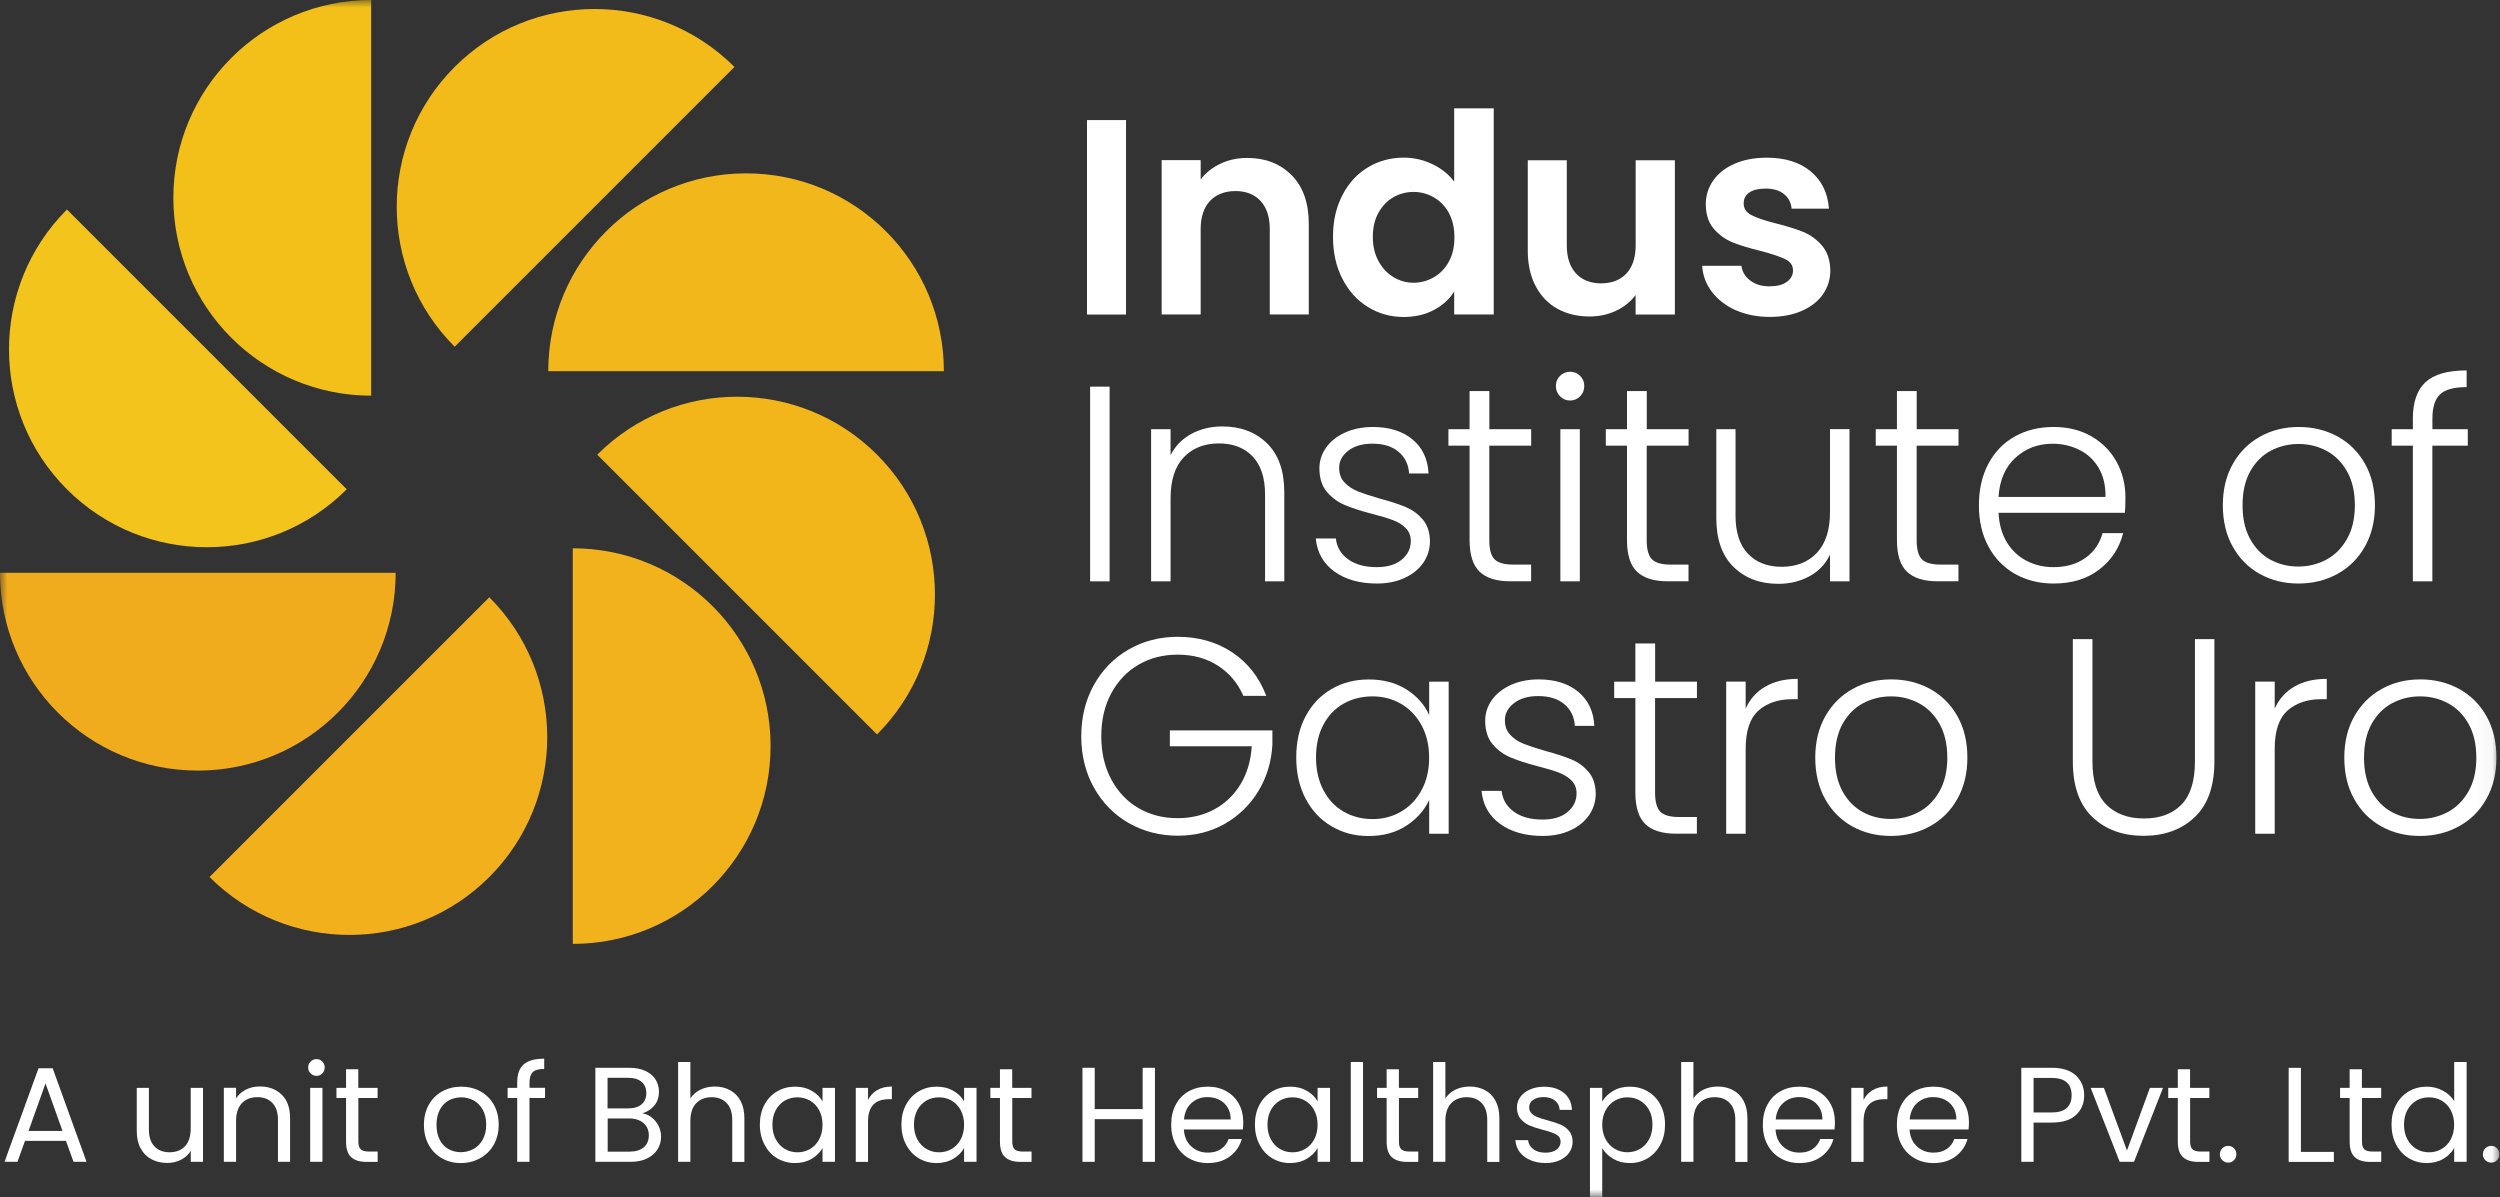 <svg xmlns="http://www.w3.org/2000/svg" width="165" height="79" viewBox="0 0 165 79" fill="none"><rect x="0" y="0" width="165" height="79" fill="#333333" stroke="none"/><g clip-path="url(#clip0_693_16527)"><mask id="mask0_693_16527" style="mask-type:luminance" maskUnits="userSpaceOnUse" x="0" y="0" width="165" height="79"><path d="M164.956 0H0V79H164.956V0Z" fill="white"></path></mask><g mask="url(#mask0_693_16527)"><path d="M4.358 75.299H1.65L1.15 76.681H0.297L2.543 70.506H3.477L5.711 76.681H4.854L4.354 75.299H4.358ZM4.125 74.643L3.004 71.507L1.883 74.643H4.129H4.125Z" fill="white"></path><path d="M13.399 71.8V76.681H12.591V75.961C12.434 76.209 12.222 76.405 11.946 76.545C11.669 76.686 11.365 76.754 11.033 76.754C10.652 76.754 10.312 76.674 10.008 76.517C9.703 76.361 9.467 76.125 9.291 75.808C9.114 75.492 9.026 75.112 9.026 74.659V71.8H9.827V74.551C9.827 75.032 9.947 75.4 10.192 75.66C10.436 75.921 10.768 76.049 11.189 76.049C11.609 76.049 11.966 75.917 12.214 75.648C12.462 75.38 12.587 74.992 12.587 74.483V71.8H13.396H13.399Z" fill="white"></path><path d="M18.594 72.248C18.962 72.608 19.146 73.125 19.146 73.801V76.681H18.346V73.918C18.346 73.429 18.225 73.057 17.981 72.8C17.737 72.54 17.404 72.412 16.984 72.412C16.564 72.412 16.215 72.544 15.963 72.812C15.71 73.081 15.582 73.469 15.582 73.978V76.677H14.773V71.795H15.582V72.492C15.742 72.244 15.963 72.051 16.235 71.911C16.507 71.771 16.816 71.707 17.148 71.707C17.741 71.707 18.221 71.887 18.59 72.248H18.594Z" fill="white"></path><path d="M20.5 70.847C20.392 70.738 20.34 70.61 20.34 70.454C20.34 70.298 20.392 70.17 20.5 70.062C20.608 69.954 20.736 69.901 20.892 69.901C21.049 69.901 21.169 69.954 21.273 70.062C21.377 70.17 21.429 70.298 21.429 70.454C21.429 70.61 21.377 70.738 21.273 70.847C21.169 70.955 21.041 71.007 20.892 71.007C20.744 71.007 20.608 70.955 20.5 70.847ZM21.281 71.8V76.681H20.472V71.8H21.281Z" fill="white"></path><path d="M23.652 72.469V75.348C23.652 75.584 23.704 75.752 23.804 75.852C23.904 75.948 24.08 76.001 24.329 76.001H24.925V76.685H24.196C23.744 76.685 23.407 76.581 23.179 76.373C22.951 76.165 22.839 75.824 22.839 75.348V72.469H22.206V71.8H22.839V70.57H23.648V71.8H24.921V72.469H23.648H23.652Z" fill="white"></path><path d="M29.17 76.449C28.797 76.241 28.509 75.945 28.297 75.564C28.085 75.184 27.98 74.739 27.98 74.231C27.98 73.722 28.089 73.29 28.305 72.909C28.521 72.525 28.817 72.232 29.19 72.028C29.562 71.824 29.983 71.72 30.447 71.72C30.912 71.72 31.328 71.824 31.705 72.028C32.077 72.232 32.374 72.525 32.59 72.905C32.806 73.285 32.914 73.726 32.914 74.231C32.914 74.735 32.802 75.18 32.582 75.564C32.358 75.949 32.057 76.241 31.677 76.449C31.296 76.657 30.876 76.762 30.411 76.762C29.947 76.762 29.538 76.657 29.17 76.449ZM31.232 75.844C31.489 75.708 31.693 75.504 31.853 75.228C32.009 74.956 32.089 74.623 32.089 74.231C32.089 73.838 32.013 73.506 31.857 73.234C31.701 72.961 31.501 72.757 31.252 72.625C31.004 72.493 30.732 72.424 30.443 72.424C30.155 72.424 29.875 72.493 29.626 72.625C29.378 72.757 29.182 72.961 29.034 73.234C28.886 73.506 28.809 73.838 28.809 74.231C28.809 74.623 28.882 74.963 29.026 75.236C29.17 75.508 29.366 75.712 29.61 75.844C29.855 75.977 30.123 76.045 30.411 76.045C30.7 76.045 30.976 75.977 31.232 75.841V75.844Z" fill="white"></path><path d="M35.97 72.468H34.945V76.681H34.136V72.468H33.503V71.799H34.136V71.451C34.136 70.906 34.276 70.506 34.56 70.253C34.84 70.001 35.293 69.873 35.918 69.873V70.55C35.561 70.55 35.309 70.618 35.165 70.758C35.021 70.898 34.949 71.126 34.949 71.447V71.795H35.974V72.464L35.97 72.468Z" fill="white"></path><path d="M43.022 73.761C43.211 73.91 43.359 74.094 43.467 74.314C43.575 74.534 43.631 74.767 43.631 75.019C43.631 75.335 43.551 75.616 43.391 75.868C43.23 76.12 42.998 76.32 42.69 76.465C42.386 76.609 42.021 76.681 41.609 76.681H39.294V70.474H41.52C41.941 70.474 42.301 70.542 42.598 70.682C42.894 70.822 43.118 71.01 43.267 71.246C43.415 71.483 43.491 71.751 43.491 72.047C43.491 72.416 43.391 72.72 43.19 72.96C42.99 73.201 42.73 73.373 42.401 73.481C42.626 73.517 42.834 73.609 43.022 73.757V73.761ZM40.103 73.153H41.464C41.845 73.153 42.137 73.065 42.346 72.884C42.554 72.708 42.658 72.46 42.658 72.144C42.658 71.827 42.554 71.583 42.346 71.403C42.137 71.226 41.837 71.134 41.444 71.134H40.099V73.149L40.103 73.153ZM42.482 75.728C42.706 75.54 42.822 75.275 42.822 74.935C42.822 74.594 42.702 74.318 42.466 74.118C42.229 73.918 41.909 73.817 41.513 73.817H40.107V76.008H41.541C41.945 76.008 42.257 75.912 42.486 75.724L42.482 75.728Z" fill="white"></path><path d="M48.176 71.948C48.472 72.104 48.705 72.34 48.877 72.657C49.045 72.973 49.129 73.354 49.129 73.806V76.686H48.328V73.922C48.328 73.434 48.208 73.061 47.964 72.805C47.719 72.545 47.387 72.416 46.967 72.416C46.546 72.416 46.198 72.549 45.945 72.817C45.693 73.085 45.565 73.474 45.565 73.982V76.681H44.756V70.09H45.565V72.497C45.725 72.248 45.945 72.056 46.23 71.916C46.51 71.78 46.826 71.712 47.179 71.712C47.547 71.712 47.88 71.792 48.176 71.948Z" fill="white"></path><path d="M50.455 72.909C50.655 72.533 50.935 72.24 51.288 72.032C51.64 71.824 52.033 71.72 52.469 71.72C52.906 71.72 53.266 71.812 53.582 71.996C53.899 72.18 54.131 72.412 54.287 72.689V71.8H55.108V76.681H54.287V75.772C54.127 76.057 53.887 76.293 53.57 76.481C53.254 76.669 52.882 76.762 52.461 76.762C52.041 76.762 51.636 76.653 51.284 76.441C50.931 76.229 50.659 75.929 50.455 75.54C50.255 75.156 50.15 74.715 50.15 74.223C50.15 73.73 50.251 73.285 50.455 72.909ZM54.063 73.269C53.915 72.997 53.715 72.789 53.462 72.641C53.21 72.497 52.934 72.424 52.629 72.424C52.325 72.424 52.049 72.497 51.8 72.637C51.552 72.781 51.352 72.989 51.204 73.261C51.055 73.534 50.979 73.854 50.979 74.223C50.979 74.591 51.051 74.924 51.204 75.2C51.356 75.476 51.552 75.688 51.8 75.832C52.049 75.977 52.325 76.053 52.629 76.053C52.934 76.053 53.21 75.981 53.462 75.832C53.715 75.688 53.915 75.476 54.063 75.2C54.211 74.924 54.287 74.603 54.287 74.235C54.287 73.866 54.211 73.546 54.063 73.273V73.269Z" fill="white"></path><path d="M57.899 71.944C58.163 71.788 58.484 71.712 58.864 71.712V72.549H58.652C57.743 72.549 57.29 73.041 57.29 74.027V76.682H56.481V71.8H57.29V72.593C57.434 72.313 57.635 72.096 57.899 71.944Z" fill="white"></path><path d="M59.798 72.909C59.998 72.533 60.278 72.24 60.63 72.032C60.983 71.824 61.375 71.72 61.812 71.72C62.248 71.72 62.609 71.812 62.925 71.996C63.242 72.18 63.474 72.412 63.63 72.689V71.8H64.451V76.681H63.63V75.772C63.47 76.057 63.23 76.293 62.913 76.481C62.597 76.669 62.224 76.762 61.804 76.762C61.383 76.762 60.979 76.653 60.627 76.441C60.274 76.229 60.002 75.929 59.798 75.54C59.597 75.156 59.493 74.715 59.493 74.223C59.493 73.73 59.593 73.285 59.798 72.909ZM63.406 73.269C63.258 72.997 63.057 72.789 62.805 72.641C62.553 72.497 62.276 72.424 61.972 72.424C61.668 72.424 61.391 72.497 61.143 72.637C60.895 72.781 60.695 72.989 60.546 73.261C60.398 73.534 60.322 73.854 60.322 74.223C60.322 74.591 60.394 74.924 60.546 75.2C60.699 75.476 60.895 75.688 61.143 75.832C61.391 75.977 61.668 76.053 61.972 76.053C62.276 76.053 62.553 75.981 62.805 75.832C63.057 75.688 63.258 75.476 63.406 75.2C63.554 74.924 63.63 74.603 63.63 74.235C63.63 73.866 63.554 73.546 63.406 73.273V73.269Z" fill="white"></path><path d="M66.81 72.469V75.348C66.81 75.584 66.862 75.752 66.962 75.852C67.062 75.948 67.238 76.001 67.487 76.001H68.083V76.685H67.355C66.902 76.685 66.566 76.581 66.337 76.373C66.109 76.165 65.997 75.824 65.997 75.348V72.469H65.364V71.8H65.997V70.57H66.806V71.8H68.079V72.469H66.806H66.81Z" fill="white"></path><path d="M76.225 70.474V76.681H75.416V73.865H72.252V76.681H71.443V70.474H72.252V73.201H75.416V70.474H76.225Z" fill="white"></path><path d="M82.035 74.543H78.135C78.163 75.024 78.331 75.4 78.627 75.668C78.928 75.941 79.292 76.073 79.717 76.073C80.069 76.073 80.362 75.993 80.594 75.829C80.83 75.664 80.994 75.448 81.086 75.176H81.959C81.827 75.644 81.567 76.025 81.174 76.321C80.782 76.617 80.293 76.762 79.713 76.762C79.248 76.762 78.836 76.657 78.471 76.449C78.107 76.241 77.818 75.945 77.61 75.564C77.402 75.18 77.298 74.739 77.298 74.231C77.298 73.722 77.398 73.281 77.602 72.905C77.802 72.525 78.087 72.232 78.451 72.028C78.816 71.824 79.236 71.72 79.713 71.72C80.189 71.72 80.586 71.82 80.942 72.024C81.299 72.224 81.575 72.505 81.767 72.857C81.959 73.21 82.055 73.61 82.055 74.054C82.055 74.211 82.047 74.371 82.027 74.543H82.035ZM81.018 73.089C80.882 72.865 80.698 72.697 80.462 72.581C80.225 72.465 79.969 72.409 79.681 72.409C79.272 72.409 78.924 72.541 78.635 72.801C78.347 73.061 78.183 73.426 78.143 73.886H81.226C81.226 73.578 81.158 73.314 81.022 73.089H81.018Z" fill="white"></path><path d="M83.129 72.909C83.329 72.533 83.609 72.24 83.962 72.032C84.314 71.824 84.706 71.72 85.143 71.72C85.579 71.72 85.94 71.812 86.256 71.996C86.573 72.18 86.805 72.412 86.961 72.689V71.8H87.782V76.681H86.961V75.772C86.801 76.057 86.561 76.293 86.244 76.481C85.928 76.669 85.555 76.762 85.135 76.762C84.714 76.762 84.31 76.653 83.957 76.441C83.605 76.229 83.333 75.929 83.129 75.54C82.928 75.156 82.824 74.715 82.824 74.223C82.824 73.73 82.924 73.285 83.129 72.909ZM86.737 73.269C86.588 72.997 86.388 72.789 86.136 72.641C85.884 72.497 85.607 72.424 85.303 72.424C84.999 72.424 84.722 72.497 84.474 72.637C84.226 72.781 84.026 72.989 83.877 73.261C83.729 73.534 83.653 73.854 83.653 74.223C83.653 74.591 83.725 74.924 83.877 75.2C84.03 75.476 84.226 75.688 84.474 75.832C84.722 75.977 84.999 76.053 85.303 76.053C85.607 76.053 85.884 75.981 86.136 75.832C86.388 75.688 86.588 75.476 86.737 75.2C86.885 74.924 86.961 74.603 86.961 74.235C86.961 73.866 86.885 73.546 86.737 73.273V73.269Z" fill="white"></path><path d="M89.961 70.09V76.681H89.152V70.09H89.961Z" fill="white"></path><path d="M92.331 72.469V75.348C92.331 75.584 92.383 75.752 92.484 75.852C92.584 75.948 92.76 76.001 93.008 76.001H93.605V76.685H92.876C92.424 76.685 92.087 76.581 91.859 76.373C91.631 76.165 91.518 75.824 91.518 75.348V72.469H90.886V71.8H91.518V70.57H92.327V71.8H93.601V72.469H92.327H92.331Z" fill="white"></path><path d="M98.006 71.948C98.302 72.104 98.534 72.34 98.707 72.657C98.875 72.973 98.959 73.354 98.959 73.806V76.686H98.158V73.922C98.158 73.434 98.038 73.061 97.794 72.805C97.549 72.545 97.217 72.416 96.796 72.416C96.376 72.416 96.028 72.549 95.775 72.817C95.523 73.085 95.395 73.474 95.395 73.982V76.681H94.586V70.09H95.395V72.497C95.555 72.248 95.775 72.056 96.06 71.916C96.34 71.78 96.656 71.712 97.009 71.712C97.377 71.712 97.71 71.792 98.006 71.948Z" fill="white"></path><path d="M101.006 76.569C100.709 76.441 100.473 76.265 100.301 76.037C100.129 75.808 100.033 75.544 100.017 75.248H100.854C100.878 75.492 100.99 75.688 101.198 75.844C101.406 76.001 101.671 76.077 102.003 76.077C102.311 76.077 102.556 76.009 102.732 75.873C102.908 75.736 103 75.564 103 75.356C103 75.148 102.904 74.983 102.716 74.879C102.528 74.775 102.231 74.671 101.835 74.571C101.474 74.475 101.178 74.379 100.95 74.283C100.721 74.186 100.525 74.038 100.361 73.846C100.197 73.654 100.117 73.398 100.117 73.085C100.117 72.837 100.193 72.609 100.341 72.4C100.489 72.192 100.701 72.028 100.974 71.908C101.246 71.788 101.558 71.724 101.907 71.724C102.447 71.724 102.884 71.86 103.216 72.132C103.549 72.404 103.729 72.781 103.749 73.253H102.94C102.924 72.997 102.82 72.793 102.632 72.641C102.443 72.489 102.195 72.408 101.879 72.408C101.586 72.408 101.358 72.472 101.182 72.597C101.01 72.721 100.926 72.885 100.926 73.085C100.926 73.245 100.978 73.378 101.082 73.482C101.186 73.586 101.314 73.67 101.474 73.73C101.63 73.794 101.851 73.862 102.127 73.938C102.479 74.034 102.764 74.126 102.984 74.219C103.204 74.311 103.393 74.447 103.549 74.631C103.705 74.815 103.789 75.055 103.793 75.352C103.793 75.62 103.717 75.86 103.569 76.073C103.421 76.285 103.212 76.453 102.94 76.577C102.668 76.701 102.359 76.761 102.011 76.761C101.638 76.761 101.302 76.697 101.006 76.569Z" fill="white"></path><path d="M106.464 72C106.78 71.812 107.153 71.72 107.573 71.72C107.994 71.72 108.402 71.824 108.755 72.032C109.107 72.24 109.387 72.533 109.588 72.909C109.788 73.285 109.892 73.726 109.892 74.223C109.892 74.719 109.792 75.156 109.588 75.54C109.383 75.925 109.107 76.225 108.755 76.441C108.402 76.653 108.006 76.762 107.573 76.762C107.141 76.762 106.792 76.669 106.472 76.481C106.152 76.293 105.911 76.061 105.747 75.78V78.996H104.938V71.8H105.747V72.701C105.907 72.421 106.148 72.188 106.464 72ZM108.839 73.261C108.691 72.989 108.49 72.781 108.238 72.637C107.986 72.493 107.709 72.424 107.405 72.424C107.101 72.424 106.832 72.497 106.58 72.641C106.328 72.785 106.128 72.997 105.975 73.273C105.823 73.55 105.747 73.87 105.747 74.231C105.747 74.591 105.823 74.919 105.975 75.196C106.128 75.472 106.328 75.684 106.58 75.829C106.832 75.973 107.109 76.049 107.405 76.049C107.701 76.049 107.986 75.977 108.238 75.829C108.49 75.684 108.691 75.472 108.839 75.196C108.987 74.919 109.063 74.595 109.063 74.219C109.063 73.842 108.987 73.53 108.839 73.257V73.261Z" fill="white"></path><path d="M114.377 71.948C114.674 72.104 114.906 72.34 115.078 72.657C115.246 72.973 115.33 73.354 115.33 73.806V76.686H114.529V73.922C114.529 73.434 114.409 73.061 114.165 72.805C113.921 72.545 113.588 72.416 113.168 72.416C112.747 72.416 112.399 72.549 112.147 72.817C111.894 73.085 111.766 73.474 111.766 73.982V76.681H110.957V70.09H111.766V72.497C111.926 72.248 112.147 72.056 112.431 71.916C112.711 71.78 113.028 71.712 113.38 71.712C113.749 71.712 114.081 71.792 114.377 71.948Z" fill="white"></path><path d="M121.085 74.543H117.184C117.212 75.024 117.381 75.4 117.677 75.668C117.977 75.941 118.342 76.073 118.766 76.073C119.119 76.073 119.411 75.993 119.643 75.829C119.88 75.664 120.044 75.448 120.136 75.176H121.009C120.877 75.644 120.616 76.025 120.224 76.321C119.831 76.617 119.343 76.762 118.762 76.762C118.298 76.762 117.885 76.657 117.521 76.449C117.156 76.241 116.868 75.945 116.66 75.564C116.452 75.18 116.347 74.739 116.347 74.231C116.347 73.722 116.448 73.281 116.652 72.905C116.852 72.525 117.136 72.232 117.501 72.028C117.865 71.824 118.286 71.72 118.762 71.72C119.239 71.72 119.635 71.82 119.992 72.024C120.348 72.224 120.624 72.505 120.817 72.857C121.009 73.21 121.105 73.61 121.105 74.054C121.105 74.211 121.097 74.371 121.077 74.543H121.085ZM120.072 73.089C119.936 72.865 119.751 72.697 119.515 72.581C119.279 72.465 119.023 72.409 118.734 72.409C118.326 72.409 117.977 72.541 117.689 72.801C117.401 73.061 117.236 73.426 117.196 73.886H120.28C120.28 73.578 120.212 73.314 120.076 73.089H120.072Z" fill="white"></path><path d="M123.604 71.944C123.868 71.788 124.189 71.712 124.569 71.712V72.549H124.357C123.448 72.549 122.995 73.041 122.995 74.027V76.682H122.186V71.8H122.995V72.593C123.139 72.313 123.34 72.096 123.604 71.944Z" fill="white"></path><path d="M129.931 74.543H126.031C126.059 75.024 126.227 75.4 126.523 75.668C126.824 75.941 127.188 76.073 127.613 76.073C127.965 76.073 128.257 75.993 128.49 75.829C128.726 75.664 128.89 75.448 128.982 75.176H129.855C129.723 75.644 129.463 76.025 129.07 76.321C128.678 76.617 128.189 76.762 127.609 76.762C127.144 76.762 126.732 76.657 126.367 76.449C126.003 76.241 125.714 75.945 125.506 75.564C125.298 75.18 125.194 74.739 125.194 74.231C125.194 73.722 125.294 73.281 125.498 72.905C125.698 72.525 125.983 72.232 126.347 72.028C126.712 71.824 127.132 71.72 127.609 71.72C128.085 71.72 128.482 71.82 128.838 72.024C129.195 72.224 129.471 72.505 129.663 72.857C129.855 73.21 129.951 73.61 129.951 74.054C129.951 74.211 129.943 74.371 129.923 74.543H129.931ZM128.914 73.089C128.778 72.865 128.594 72.697 128.358 72.581C128.121 72.465 127.865 72.409 127.577 72.409C127.168 72.409 126.82 72.541 126.531 72.801C126.243 73.061 126.079 73.426 126.039 73.886H129.122C129.122 73.578 129.054 73.314 128.918 73.089H128.914Z" fill="white"></path><path d="M137.028 73.577C136.675 73.918 136.135 74.09 135.41 74.09H134.216V76.681H133.407V70.474H135.41C136.111 70.474 136.643 70.642 137.008 70.982C137.372 71.323 137.556 71.759 137.556 72.292C137.556 72.824 137.38 73.237 137.028 73.577ZM136.407 73.129C136.619 72.932 136.727 72.652 136.727 72.292C136.727 71.527 136.287 71.142 135.41 71.142H134.216V73.421H135.41C135.862 73.421 136.195 73.321 136.407 73.129Z" fill="white"></path><path d="M140.38 75.933L141.893 71.8H142.758L140.844 76.681H139.899L137.985 71.8H138.858L140.38 75.933Z" fill="white"></path><path d="M144.548 72.469V75.348C144.548 75.584 144.601 75.752 144.701 75.852C144.801 75.948 144.977 76.001 145.225 76.001H145.822V76.685H145.093C144.641 76.685 144.304 76.581 144.076 76.373C143.848 76.165 143.736 75.824 143.736 75.348V72.469H143.103V71.8H143.736V70.57H144.544V71.8H145.818V72.469H144.544H144.548Z" fill="white"></path><path d="M146.671 76.573C146.563 76.465 146.511 76.337 146.511 76.18C146.511 76.024 146.563 75.896 146.671 75.788C146.779 75.68 146.907 75.628 147.063 75.628C147.22 75.628 147.34 75.68 147.444 75.788C147.548 75.896 147.6 76.024 147.6 76.18C147.6 76.337 147.548 76.465 147.444 76.573C147.34 76.681 147.212 76.733 147.063 76.733C146.915 76.733 146.779 76.681 146.671 76.573Z" fill="white"></path><path d="M151.861 76.025H154.035V76.686H151.052V70.478H151.861V76.029V76.025Z" fill="white"></path><path d="M155.89 72.469V75.348C155.89 75.584 155.942 75.752 156.042 75.852C156.142 75.948 156.318 76.001 156.566 76.001H157.163V76.685H156.434C155.982 76.685 155.645 76.581 155.417 76.373C155.189 76.165 155.077 75.824 155.077 75.348V72.469H154.444V71.8H155.077V70.57H155.886V71.8H157.159V72.469H155.886H155.89Z" fill="white"></path><path d="M158.144 72.909C158.344 72.533 158.625 72.24 158.977 72.032C159.33 71.824 159.726 71.72 160.167 71.72C160.547 71.72 160.899 71.808 161.228 71.984C161.556 72.16 161.804 72.388 161.977 72.673V70.09H162.798V76.681H161.977V75.764C161.816 76.057 161.58 76.293 161.264 76.481C160.947 76.669 160.579 76.762 160.159 76.762C159.738 76.762 159.33 76.653 158.977 76.441C158.625 76.229 158.344 75.929 158.144 75.54C157.944 75.156 157.84 74.715 157.84 74.223C157.84 73.73 157.94 73.285 158.144 72.909ZM161.748 73.269C161.6 72.997 161.4 72.789 161.148 72.641C160.895 72.497 160.619 72.424 160.315 72.424C160.01 72.424 159.734 72.497 159.486 72.637C159.237 72.781 159.037 72.989 158.889 73.261C158.741 73.534 158.665 73.854 158.665 74.223C158.665 74.591 158.737 74.923 158.889 75.2C159.041 75.476 159.237 75.688 159.486 75.832C159.734 75.977 160.01 76.053 160.315 76.053C160.619 76.053 160.895 75.981 161.148 75.832C161.4 75.688 161.6 75.476 161.748 75.2C161.897 74.923 161.973 74.603 161.973 74.235C161.973 73.866 161.897 73.546 161.748 73.273V73.269Z" fill="white"></path><path d="M164.031 76.573C163.923 76.465 163.871 76.337 163.871 76.18C163.871 76.024 163.923 75.896 164.031 75.788C164.139 75.68 164.267 75.628 164.423 75.628C164.58 75.628 164.7 75.68 164.804 75.788C164.908 75.896 164.96 76.024 164.96 76.18C164.96 76.337 164.908 76.465 164.804 76.573C164.7 76.681 164.572 76.733 164.423 76.733C164.275 76.733 164.139 76.681 164.031 76.573Z" fill="white"></path><path d="M74.318 7.925V20.76H71.743V7.925H74.318Z" fill="white"></path><path d="M85.259 11.573C86.008 12.338 86.38 13.407 86.38 14.781V20.756H83.805V15.129C83.805 14.32 83.601 13.7 83.197 13.263C82.792 12.827 82.239 12.61 81.543 12.61C80.846 12.61 80.269 12.827 79.861 13.263C79.448 13.7 79.244 14.32 79.244 15.129V20.756H76.669V10.568H79.244V11.838C79.588 11.397 80.025 11.049 80.557 10.8C81.09 10.548 81.675 10.424 82.311 10.424C83.525 10.424 84.506 10.808 85.255 11.573H85.259Z" fill="white"></path><path d="M88.595 12.887C89.004 12.09 89.564 11.477 90.277 11.049C90.986 10.62 91.779 10.404 92.648 10.404C93.309 10.404 93.942 10.548 94.542 10.837C95.143 11.125 95.619 11.509 95.976 11.986V7.148H98.587V20.756H95.976V19.247C95.656 19.751 95.211 20.156 94.634 20.46C94.058 20.768 93.389 20.921 92.632 20.921C91.775 20.921 90.99 20.7 90.277 20.26C89.564 19.819 89.004 19.195 88.595 18.393C88.183 17.593 87.978 16.668 87.978 15.626C87.978 14.585 88.183 13.684 88.595 12.887ZM95.627 14.056C95.383 13.608 95.051 13.268 94.634 13.027C94.218 12.787 93.769 12.667 93.293 12.667C92.816 12.667 92.376 12.783 91.967 13.015C91.563 13.248 91.234 13.588 90.982 14.036C90.73 14.485 90.606 15.014 90.606 15.626C90.606 16.239 90.73 16.776 90.982 17.236C91.234 17.697 91.563 18.049 91.975 18.293C92.384 18.538 92.824 18.662 93.289 18.662C93.753 18.662 94.214 18.542 94.63 18.301C95.047 18.061 95.379 17.721 95.623 17.272C95.868 16.824 95.992 16.287 95.992 15.662C95.992 15.038 95.868 14.501 95.623 14.053L95.627 14.056Z" fill="white"></path><path d="M110.541 10.572V20.76H107.95V19.475C107.617 19.915 107.185 20.264 106.652 20.512C106.119 20.764 105.539 20.888 104.914 20.888C104.117 20.888 103.412 20.72 102.8 20.384C102.187 20.047 101.706 19.551 101.358 18.894C101.009 18.237 100.833 17.456 100.833 16.551V10.576H103.408V16.183C103.408 16.992 103.612 17.613 104.017 18.049C104.421 18.485 104.974 18.702 105.671 18.702C106.368 18.702 106.94 18.485 107.345 18.049C107.749 17.613 107.954 16.992 107.954 16.183V10.576H110.545L110.541 10.572Z" fill="white"></path><path d="M114.549 20.472C113.889 20.172 113.364 19.763 112.976 19.25C112.591 18.734 112.379 18.165 112.343 17.541H114.934C114.982 17.933 115.174 18.257 115.514 18.514C115.851 18.77 116.271 18.898 116.776 18.898C117.281 18.898 117.649 18.802 117.925 18.606C118.202 18.41 118.338 18.157 118.338 17.853C118.338 17.52 118.17 17.272 117.833 17.108C117.497 16.944 116.96 16.764 116.223 16.567C115.462 16.383 114.842 16.195 114.357 15.999C113.873 15.803 113.456 15.502 113.108 15.098C112.759 14.693 112.583 14.149 112.583 13.46C112.583 12.895 112.747 12.383 113.072 11.914C113.396 11.449 113.861 11.081 114.469 10.813C115.078 10.544 115.791 10.408 116.612 10.408C117.825 10.408 118.794 10.713 119.515 11.317C120.24 11.926 120.636 12.743 120.709 13.772H118.246C118.21 13.368 118.041 13.047 117.741 12.807C117.441 12.567 117.04 12.447 116.536 12.447C116.071 12.447 115.711 12.531 115.458 12.703C115.206 12.875 115.082 13.115 115.082 13.42C115.082 13.764 115.254 14.024 115.599 14.201C115.943 14.377 116.476 14.561 117.196 14.741C117.933 14.925 118.538 15.114 119.019 15.31C119.495 15.506 119.912 15.81 120.26 16.219C120.608 16.631 120.789 17.172 120.801 17.845C120.801 18.434 120.636 18.962 120.312 19.427C119.988 19.891 119.523 20.256 118.914 20.52C118.31 20.784 117.601 20.916 116.792 20.916C115.983 20.916 115.21 20.764 114.549 20.468V20.472Z" fill="white"></path><path d="M73.234 25.518V38.369H71.948V25.518H73.234Z" fill="white"></path><path d="M83.622 29.258C84.382 29.999 84.763 31.076 84.763 32.486V38.368H83.493V32.63C83.493 31.54 83.221 30.703 82.677 30.131C82.132 29.554 81.387 29.266 80.442 29.266C79.497 29.266 78.7 29.574 78.123 30.187C77.546 30.8 77.258 31.701 77.258 32.89V38.368H75.973V28.329H77.258V30.039C77.575 29.426 78.035 28.957 78.636 28.633C79.237 28.309 79.917 28.145 80.678 28.145C81.88 28.145 82.861 28.517 83.622 29.258Z" fill="white"></path><path d="M88.062 37.716C87.333 37.183 86.925 36.454 86.841 35.537H88.166C88.226 36.102 88.495 36.559 88.967 36.907C89.44 37.255 90.073 37.431 90.87 37.431C91.57 37.431 92.119 37.267 92.515 36.935C92.916 36.602 93.112 36.194 93.112 35.702C93.112 35.357 93 35.077 92.78 34.856C92.559 34.636 92.279 34.46 91.943 34.332C91.606 34.204 91.15 34.064 90.573 33.919C89.824 33.723 89.219 33.527 88.755 33.331C88.29 33.135 87.894 32.842 87.57 32.458C87.245 32.073 87.081 31.553 87.081 30.904C87.081 30.415 87.229 29.959 87.522 29.542C87.818 29.126 88.234 28.793 88.771 28.549C89.312 28.305 89.924 28.181 90.609 28.181C91.686 28.181 92.559 28.453 93.22 28.998C93.881 29.542 94.237 30.295 94.285 31.248H93C92.964 30.66 92.732 30.183 92.311 29.823C91.887 29.462 91.31 29.282 90.573 29.282C89.924 29.282 89.396 29.434 88.991 29.742C88.587 30.051 88.383 30.427 88.383 30.884C88.383 31.276 88.503 31.597 88.743 31.849C88.983 32.101 89.28 32.297 89.636 32.438C89.992 32.578 90.469 32.734 91.07 32.906C91.794 33.102 92.367 33.291 92.8 33.475C93.232 33.659 93.597 33.927 93.901 34.284C94.205 34.64 94.365 35.113 94.377 35.702C94.377 36.242 94.229 36.723 93.937 37.143C93.645 37.568 93.232 37.9 92.704 38.144C92.175 38.389 91.57 38.513 90.882 38.513C89.728 38.513 88.787 38.244 88.058 37.712L88.062 37.716Z" fill="white"></path><path d="M98.294 29.415V35.646C98.294 36.259 98.41 36.683 98.642 36.915C98.874 37.148 99.287 37.264 99.876 37.264H101.054V38.365H99.675C98.766 38.365 98.094 38.153 97.653 37.732C97.213 37.308 96.992 36.615 96.992 35.646V29.415H95.595V28.329H96.992V25.811H98.298V28.329H101.058V29.415H98.298H98.294Z" fill="white"></path><path d="M102.964 26.158C102.78 25.974 102.688 25.745 102.688 25.477C102.688 25.209 102.78 24.985 102.964 24.804C103.148 24.628 103.368 24.536 103.625 24.536C103.881 24.536 104.101 24.624 104.285 24.804C104.47 24.981 104.562 25.205 104.562 25.477C104.562 25.75 104.47 25.974 104.285 26.158C104.101 26.342 103.881 26.434 103.625 26.434C103.368 26.434 103.148 26.342 102.964 26.158ZM104.269 28.328V38.368H102.984V28.328H104.269Z" fill="white"></path><path d="M108.683 29.415V35.646C108.683 36.259 108.799 36.683 109.031 36.915C109.263 37.148 109.676 37.264 110.264 37.264H111.442V38.365H110.064C109.155 38.365 108.482 38.153 108.042 37.732C107.601 37.308 107.381 36.615 107.381 35.646V29.415H105.983V28.329H107.381V25.811H108.687V28.329H111.446V29.415H108.687H108.683Z" fill="white"></path><path d="M122.066 28.329V38.369H120.781V36.603C120.488 37.228 120.032 37.704 119.419 38.037C118.806 38.369 118.118 38.533 117.361 38.533C116.159 38.533 115.178 38.161 114.417 37.42C113.656 36.679 113.276 35.602 113.276 34.192V28.325H114.545V34.044C114.545 35.133 114.818 35.97 115.362 36.543C115.907 37.12 116.652 37.408 117.597 37.408C118.542 37.408 119.339 37.103 119.916 36.487C120.492 35.874 120.781 34.973 120.781 33.784V28.321H122.066V28.329Z" fill="white"></path><path d="M126.499 29.415V35.646C126.499 36.259 126.615 36.683 126.848 36.915C127.08 37.148 127.492 37.264 128.081 37.264H129.258V38.365H127.881C126.972 38.365 126.299 38.153 125.858 37.732C125.418 37.308 125.198 36.615 125.198 35.646V29.415H123.8V28.329H125.198V25.811H126.503V28.329H129.262V29.415H126.503H126.499Z" fill="white"></path><path d="M140.235 33.847H131.906C131.942 34.608 132.126 35.257 132.458 35.798C132.791 36.338 133.223 36.743 133.764 37.019C134.304 37.295 134.893 37.431 135.53 37.431C136.363 37.431 137.064 37.231 137.636 36.823C138.205 36.418 138.581 35.874 138.766 35.185H140.127C139.883 36.166 139.358 36.967 138.557 37.584C137.752 38.204 136.747 38.513 135.534 38.513C134.589 38.513 133.744 38.3 132.995 37.88C132.246 37.456 131.661 36.855 131.241 36.078C130.816 35.301 130.608 34.388 130.608 33.347C130.608 32.306 130.816 31.392 131.233 30.608C131.649 29.823 132.234 29.222 132.979 28.805C133.728 28.389 134.577 28.181 135.534 28.181C136.491 28.181 137.328 28.389 138.045 28.805C138.762 29.222 139.314 29.783 139.699 30.487C140.083 31.192 140.279 31.973 140.279 32.83C140.279 33.271 140.267 33.607 140.243 33.843L140.235 33.847ZM138.513 30.884C138.201 30.355 137.776 29.959 137.236 29.691C136.695 29.422 136.107 29.286 135.47 29.286C134.513 29.286 133.7 29.594 133.023 30.207C132.35 30.82 131.974 31.685 131.902 32.798H138.962C138.974 32.049 138.826 31.413 138.513 30.884Z" fill="white"></path><path d="M149.142 37.88C148.389 37.456 147.792 36.855 147.36 36.078C146.923 35.301 146.707 34.388 146.707 33.347C146.707 32.306 146.927 31.396 147.368 30.616C147.808 29.839 148.409 29.238 149.17 28.814C149.931 28.389 150.78 28.181 151.725 28.181C152.67 28.181 153.523 28.393 154.292 28.814C155.057 29.238 155.657 29.839 156.094 30.616C156.53 31.392 156.746 32.306 156.746 33.347C156.746 34.388 156.526 35.285 156.086 36.07C155.645 36.855 155.036 37.459 154.268 37.88C153.495 38.304 152.638 38.513 151.693 38.513C150.747 38.513 149.899 38.3 149.146 37.88H149.142ZM153.527 36.943C154.091 36.643 154.548 36.19 154.896 35.581C155.245 34.973 155.421 34.228 155.421 33.347C155.421 32.466 155.249 31.721 154.904 31.112C154.56 30.503 154.107 30.051 153.543 29.75C152.978 29.45 152.365 29.302 151.705 29.302C151.044 29.302 150.431 29.454 149.866 29.75C149.302 30.051 148.853 30.503 148.513 31.112C148.177 31.721 148.008 32.462 148.008 33.347C148.008 34.232 148.177 34.973 148.513 35.581C148.849 36.19 149.298 36.643 149.854 36.943C150.411 37.243 151.024 37.391 151.685 37.391C152.345 37.391 152.958 37.243 153.523 36.943H153.527Z" fill="white"></path><path d="M162.87 29.414H160.535V38.368H159.249V29.414H157.852V28.329H159.249V27.628C159.249 26.539 159.53 25.734 160.086 25.221C160.643 24.704 161.548 24.448 162.798 24.448V25.549C161.965 25.549 161.38 25.71 161.044 26.026C160.707 26.346 160.539 26.879 160.539 27.624V28.325H162.874V29.41L162.87 29.414Z" fill="white"></path><path d="M82.06 45.926C81.691 45.081 81.131 44.416 80.378 43.932C79.625 43.447 78.74 43.207 77.723 43.207C76.766 43.207 75.909 43.427 75.148 43.867C74.387 44.308 73.786 44.937 73.346 45.754C72.905 46.571 72.685 47.516 72.685 48.593C72.685 49.67 72.905 50.623 73.346 51.444C73.786 52.265 74.387 52.898 75.148 53.339C75.909 53.779 76.766 53.999 77.723 53.999C78.616 53.999 79.425 53.807 80.142 53.419C80.858 53.034 81.435 52.481 81.872 51.765C82.308 51.048 82.556 50.211 82.616 49.254H77.21V48.205H83.978V49.142C83.918 50.271 83.61 51.292 83.057 52.205C82.504 53.118 81.767 53.839 80.842 54.368C79.917 54.896 78.876 55.157 77.727 55.157C76.577 55.157 75.46 54.876 74.491 54.32C73.522 53.763 72.761 52.982 72.2 51.985C71.644 50.988 71.363 49.855 71.363 48.593C71.363 47.331 71.644 46.198 72.2 45.201C72.757 44.204 73.522 43.423 74.491 42.866C75.46 42.31 76.537 42.029 77.727 42.029C79.1 42.029 80.302 42.374 81.331 43.059C82.36 43.743 83.109 44.7 83.574 45.926H82.068H82.06Z" fill="white"></path><path d="M86.168 47.279C86.581 46.502 87.15 45.901 87.879 45.477C88.607 45.052 89.432 44.844 90.353 44.844C91.275 44.844 92.135 45.064 92.828 45.505C93.521 45.945 94.022 46.51 94.326 47.194V44.988H95.612V55.028H94.326V52.801C94.006 53.486 93.501 54.054 92.808 54.503C92.115 54.952 91.29 55.176 90.333 55.176C89.376 55.176 88.607 54.96 87.879 54.531C87.15 54.103 86.581 53.494 86.168 52.709C85.756 51.924 85.552 51.019 85.552 49.986C85.552 48.953 85.756 48.052 86.168 47.275V47.279ZM93.825 47.875C93.493 47.263 93.044 46.79 92.476 46.458C91.907 46.125 91.278 45.961 90.59 45.961C89.901 45.961 89.24 46.121 88.68 46.438C88.115 46.758 87.67 47.219 87.346 47.827C87.022 48.436 86.857 49.153 86.857 49.99C86.857 50.827 87.022 51.532 87.346 52.152C87.67 52.773 88.115 53.242 88.68 53.57C89.244 53.894 89.881 54.059 90.59 54.059C91.299 54.059 91.903 53.894 92.476 53.562C93.044 53.23 93.497 52.761 93.825 52.144C94.158 51.532 94.322 50.819 94.322 50.01C94.322 49.201 94.158 48.488 93.825 47.875Z" fill="white"></path><path d="M99.003 54.375C98.274 53.842 97.865 53.114 97.781 52.196H99.107C99.167 52.761 99.435 53.218 99.908 53.566C100.381 53.914 101.014 54.091 101.81 54.091C102.511 54.091 103.06 53.926 103.456 53.594C103.857 53.262 104.053 52.853 104.053 52.361C104.053 52.016 103.941 51.736 103.721 51.516C103.5 51.295 103.22 51.119 102.884 50.991C102.547 50.863 102.091 50.723 101.514 50.578C100.765 50.382 100.161 50.186 99.695 49.99C99.231 49.794 98.835 49.501 98.51 49.117C98.186 48.732 98.022 48.212 98.022 47.563C98.022 47.074 98.17 46.618 98.462 46.201C98.758 45.785 99.175 45.453 99.712 45.208C100.253 44.964 100.865 44.84 101.55 44.84C102.627 44.84 103.5 45.112 104.161 45.657C104.822 46.201 105.178 46.954 105.226 47.907H103.941C103.905 47.319 103.673 46.842 103.252 46.482C102.828 46.121 102.251 45.941 101.514 45.941C100.865 45.941 100.337 46.093 99.932 46.402C99.527 46.71 99.323 47.086 99.323 47.543C99.323 47.935 99.443 48.256 99.683 48.508C99.924 48.76 100.221 48.957 100.577 49.097C100.933 49.237 101.41 49.393 102.011 49.565C102.736 49.761 103.308 49.95 103.741 50.134C104.173 50.318 104.538 50.587 104.842 50.943C105.146 51.299 105.306 51.772 105.319 52.361C105.319 52.901 105.17 53.382 104.878 53.802C104.586 54.227 104.173 54.559 103.645 54.803C103.116 55.048 102.511 55.172 101.822 55.172C100.669 55.172 99.728 54.904 98.999 54.371L99.003 54.375Z" fill="white"></path><path d="M109.235 46.074V52.305C109.235 52.918 109.351 53.342 109.583 53.575C109.816 53.807 110.228 53.923 110.817 53.923H111.994V55.024H110.617C109.708 55.024 109.035 54.812 108.594 54.392C108.154 53.967 107.934 53.274 107.934 52.305V46.074H106.536V44.989H107.934V42.47H109.239V44.989H111.998V46.074H109.239H109.235Z" fill="white"></path><path d="M116.508 45.321C117.088 44.977 117.805 44.805 118.65 44.805V46.146H118.302C117.369 46.146 116.624 46.398 116.059 46.899C115.495 47.404 115.214 48.241 115.214 49.418V55.025H113.929V44.985H115.214V46.767C115.495 46.142 115.927 45.658 116.512 45.313L116.508 45.321Z" fill="white"></path><path d="M122.242 54.539C121.489 54.115 120.893 53.514 120.46 52.737C120.024 51.96 119.807 51.047 119.807 50.006C119.807 48.965 120.028 48.056 120.468 47.275C120.909 46.498 121.509 45.897 122.27 45.473C123.031 45.048 123.88 44.84 124.825 44.84C125.77 44.84 126.623 45.052 127.392 45.473C128.157 45.897 128.758 46.498 129.194 47.275C129.631 48.052 129.847 48.965 129.847 50.006C129.847 51.047 129.627 51.944 129.186 52.729C128.746 53.514 128.137 54.119 127.368 54.539C126.595 54.964 125.738 55.172 124.793 55.172C123.848 55.172 122.999 54.96 122.246 54.539H122.242ZM126.627 53.602C127.192 53.302 127.648 52.849 127.997 52.24C128.345 51.632 128.522 50.887 128.522 50.006C128.522 49.125 128.349 48.38 128.005 47.771C127.661 47.163 127.208 46.71 126.643 46.41C126.079 46.109 125.466 45.961 124.805 45.961C124.144 45.961 123.532 46.113 122.967 46.41C122.402 46.71 121.954 47.163 121.613 47.771C121.277 48.38 121.109 49.121 121.109 50.006C121.109 50.891 121.277 51.632 121.613 52.24C121.95 52.849 122.398 53.302 122.955 53.602C123.512 53.902 124.124 54.05 124.785 54.05C125.446 54.05 126.059 53.902 126.623 53.602H126.627Z" fill="white"></path><path d="M138.101 42.177V50.266C138.101 51.54 138.405 52.485 139.01 53.097C139.614 53.71 140.447 54.019 141.501 54.019C142.554 54.019 143.379 53.714 143.971 53.109C144.564 52.501 144.865 51.556 144.865 50.27V42.181H146.15V50.254C146.15 51.884 145.718 53.109 144.852 53.931C143.987 54.752 142.862 55.164 141.481 55.164C140.099 55.164 138.97 54.755 138.105 53.931C137.24 53.109 136.807 51.884 136.807 50.254V42.181H138.093L138.101 42.177Z" fill="white"></path><path d="M151.424 45.321C152.005 44.977 152.722 44.805 153.567 44.805V46.146H153.218C152.285 46.146 151.54 46.398 150.976 46.899C150.411 47.404 150.131 48.241 150.131 49.418V55.025H148.845V44.985H150.131V46.767C150.411 46.142 150.844 45.658 151.428 45.313L151.424 45.321Z" fill="white"></path><path d="M157.159 54.539C156.406 54.115 155.809 53.514 155.377 52.737C154.94 51.96 154.724 51.047 154.724 50.006C154.724 48.965 154.944 48.056 155.385 47.275C155.825 46.498 156.426 45.897 157.187 45.473C157.948 45.048 158.797 44.84 159.742 44.84C160.687 44.84 161.54 45.052 162.309 45.473C163.074 45.897 163.675 46.498 164.111 47.275C164.548 48.052 164.764 48.965 164.764 50.006C164.764 51.047 164.544 51.944 164.103 52.729C163.663 53.514 163.054 54.119 162.285 54.539C161.512 54.964 160.655 55.172 159.71 55.172C158.765 55.172 157.916 54.96 157.163 54.539H157.159ZM161.544 53.602C162.109 53.302 162.565 52.849 162.914 52.24C163.262 51.632 163.438 50.887 163.438 50.006C163.438 49.125 163.266 48.38 162.922 47.771C162.577 47.163 162.125 46.71 161.56 46.41C160.995 46.109 160.383 45.961 159.722 45.961C159.061 45.961 158.448 46.113 157.884 46.41C157.319 46.71 156.871 47.163 156.53 47.771C156.194 48.38 156.026 49.121 156.026 50.006C156.026 50.891 156.194 51.632 156.53 52.24C156.867 52.849 157.315 53.302 157.872 53.602C158.428 53.902 159.041 54.05 159.702 54.05C160.363 54.05 160.975 53.902 161.54 53.602H161.544Z" fill="white"></path><path d="M0 37.804H26.114C26.114 45.016 20.268 50.859 13.059 50.859C5.847 50.863 0 45.016 0 37.804Z" fill="#F1AC1E"></path><path d="M4.417 13.828L22.883 32.294C17.785 37.392 9.515 37.392 4.417 32.294C-0.681 27.196 -0.681 18.93 4.417 13.828Z" fill="#F3C41C"></path><path d="M24.497 0V26.114C17.284 26.114 11.441 20.268 11.441 13.059C11.441 5.847 17.284 0 24.497 0Z" fill="#F2C019"></path><path d="M48.473 4.417L30.007 22.883C24.909 17.785 24.909 9.515 30.007 4.417C35.105 -0.681 43.371 -0.681 48.473 4.417Z" fill="#F3BB19"></path><path d="M62.3 24.497H36.185C36.185 17.284 42.032 11.441 49.241 11.441C56.449 11.441 62.296 17.288 62.296 24.497H62.3Z" fill="#F2B81B"></path><path d="M57.883 48.473L39.418 30.007C44.516 24.909 52.785 24.909 57.883 30.007C62.981 35.105 62.981 43.371 57.883 48.473Z" fill="#F2B61B"></path><path d="M37.804 62.301V36.187C45.016 36.187 50.859 42.033 50.859 49.242C50.859 56.454 45.012 62.297 37.804 62.297V62.301Z" fill="#F2B21C"></path><path d="M13.828 57.883L32.294 39.418C37.392 44.516 37.392 52.786 32.294 57.883C27.196 62.981 18.93 62.981 13.828 57.883Z" fill="#F2B01D"></path></g></g><defs><clipPath id="clip0_693_16527"><rect width="165" height="79" fill="white"></rect></clipPath></defs></svg>